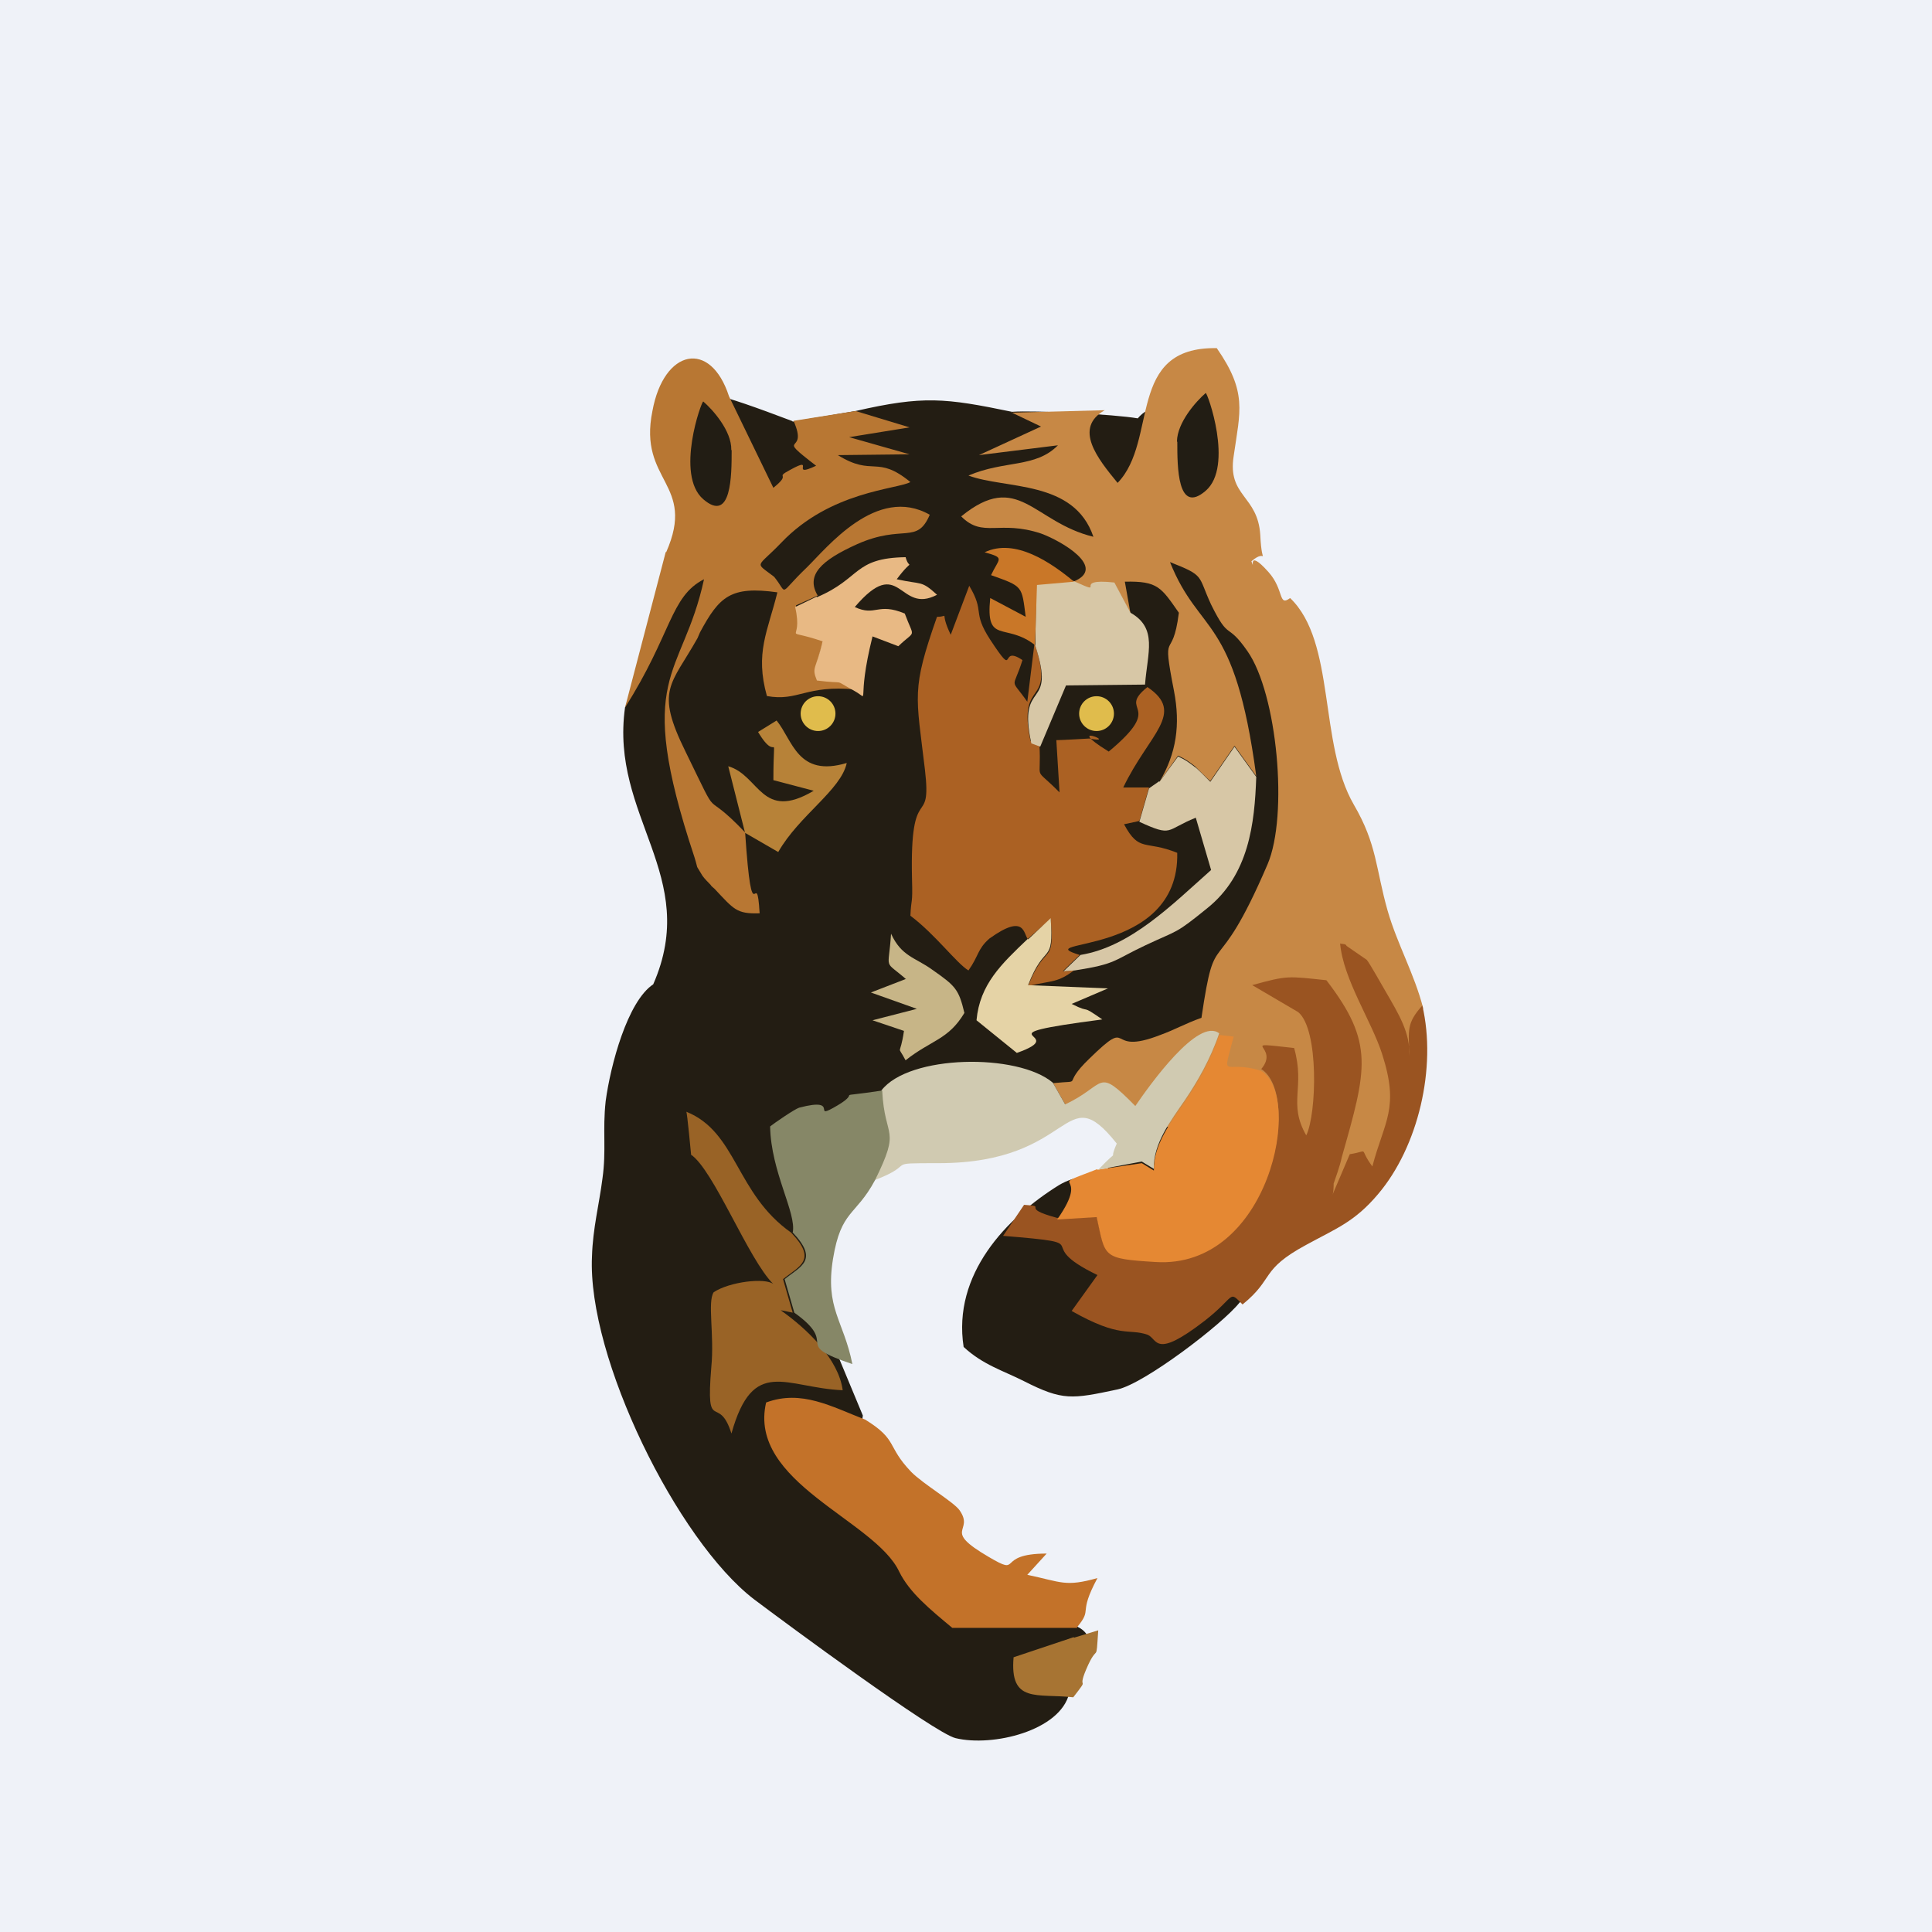 <?xml version="1.0" encoding="UTF-8"?>
<!-- generated by Finnhub -->
<svg viewBox="0 0 55.5 55.5" xmlns="http://www.w3.org/2000/svg">
<rect width="56" height="56" fill="rgb(239, 242, 248)"/>
<path d="M 22.762,12.097 C 18.511,10.493 19.599,11.127 20.294,15.279 L 17.955,20.323 C 17.515,23.467 20.132,25.156 18.765,28.276 C 18.024,28.769 17.538,30.599 17.399,31.631 C 17.306,32.476 17.422,33.039 17.306,33.86 C 17.214,34.587 17.029,35.291 17.006,36.089 C 16.866,38.998 19.46,44.253 21.66,45.942 C 22.564,46.623 26.848,49.79 27.45,49.931 C 28.515,50.189 30.461,49.719 30.716,48.64 C 30.878,48.171 31.758,47.139 30.97,46.74 C 28.284,45.379 24.532,41.931 24.787,40.664 L 23.86,38.435 C 23.374,36.065 23.328,33.133 26.987,33.109 C 27.427,33.109 34.815,29.567 31.758,33.649 C 31.341,33.813 30.924,33.743 30.415,34.048 C 28.909,34.986 27.358,36.605 27.682,38.693 C 28.238,39.209 28.817,39.373 29.419,39.678 C 30.53,40.241 30.785,40.194 32.105,39.913 C 32.869,39.749 35.093,38.059 35.602,37.426 C 40.303,33.649 35.347,8.874 32.684,12.018 C 32.013,11.901 29.72,11.784 29.071,11.83 C 27.149,11.432 26.524,11.361 24.578,11.807 L 22.772,12.112 Z" clip-rule="evenodd" fill="rgb(35, 29, 19)" fill-rule="evenodd"/>
<path d="M 29.038,11.839 L 29.905,12.253 L 28.122,13.074 L 30.391,12.792 C 29.743,13.449 28.863,13.215 27.821,13.661 C 28.886,14.059 30.854,13.778 31.41,15.42 C 29.673,14.998 29.256,13.496 27.612,14.834 C 28.238,15.467 28.701,14.927 29.905,15.326 C 30.484,15.537 31.827,16.311 30.831,16.71 C 31.873,17.203 30.715,16.64 32.012,16.757 L 32.476,17.625 L 32.313,16.71 C 33.263,16.687 33.356,16.875 33.865,17.602 C 33.68,19.08 33.356,17.954 33.726,19.854 C 33.911,20.816 33.796,21.637 33.309,22.458 L 33.842,21.707 C 34.05,21.801 34.143,21.872 34.328,22.012 C 34.328,22.012 34.699,22.388 34.768,22.435 L 35.463,21.426 L 36.088,22.294 C 35.463,17.625 34.467,18.282 33.61,16.147 C 34.629,16.546 34.398,16.523 34.791,17.367 C 35.324,18.446 35.231,17.837 35.834,18.704 C 36.691,19.924 37.015,23.42 36.413,24.828 C 34.884,28.394 34.93,26.423 34.514,29.238 C 34.05,29.403 33.726,29.59 33.332,29.731 C 31.711,30.364 32.591,29.145 31.294,30.411 C 30.438,31.233 31.202,31.021 30.252,31.115 L 30.6,31.725 C 34.282,32.288 35.069,32.969 37.686,34.541 C 38.335,34.939 40.535,33.626 40.79,30.552 C 41.114,29.755 40.512,30.2 40.882,28.957 C 40.627,27.971 40.141,27.127 39.863,26.165 C 39.516,24.945 39.562,24.265 38.891,23.115 C 37.872,21.356 38.381,18.446 37.061,17.18 C 36.714,17.438 36.899,16.945 36.436,16.429 C 35.764,15.678 36.088,16.499 35.949,16.124 C 36.436,15.701 36.251,16.405 36.204,15.373 C 36.135,14.223 35.255,14.27 35.44,13.097 C 35.625,11.807 35.834,11.268 34.954,10.001 C 32.337,9.954 33.286,12.652 32.105,13.872 C 31.526,13.168 30.831,12.3 31.735,11.784 L 29.048,11.854 Z" clip-rule="evenodd" fill="rgb(199, 136, 69)" fill-rule="evenodd"/>
<path d="M 29.524,26.971 L 30.182,26.399 C 30.298,27.784 30.043,27.033 29.534,28.323 C 30.275,28.159 30.368,28.229 30.854,27.878 L 30.53,27.901 L 31.016,27.432 C 29.465,26.962 33.888,27.526 33.818,24.499 C 32.892,24.124 32.73,24.499 32.29,23.678 L 32.73,23.584 L 33.008,22.622 H 32.267 C 33.008,21.074 34.073,20.487 32.962,19.737 C 32.058,20.464 33.517,20.206 31.85,21.59 L 31.595,21.426 C 30.715,20.816 32.128,21.379 31.294,21.215 C 31.294,21.215 30.507,21.262 30.345,21.262 L 30.437,22.763 C 29.65,21.965 29.928,22.528 29.858,21.379 L 29.603,21.285 C 29.21,19.408 30.345,20.393 29.719,18.47 L 29.511,20.159 C 29.001,19.432 29.094,19.854 29.372,18.962 C 28.677,18.493 29.233,19.572 28.445,18.376 C 27.913,17.555 28.306,17.602 27.843,16.828 L 27.311,18.235 C 26.963,17.508 27.311,17.719 26.917,17.719 C 26.176,19.831 26.315,19.948 26.57,22.106 C 26.778,23.889 26.13,22.341 26.199,25.25 C 26.222,26.024 26.176,25.766 26.153,26.306 C 26.871,26.845 27.473,27.666 27.82,27.878 C 28.121,27.455 28.075,27.267 28.422,26.962 C 29.465,26.212 29.395,26.845 29.534,26.986 Z" clip-rule="evenodd" fill="rgb(171, 97, 35)" fill-rule="evenodd"/>
<path d="M 19.126,15.851 L 17.955,20.324 C 19.298,18.212 19.252,17.133 20.224,16.64 C 19.599,19.526 18.186,19.315 19.947,24.617 C 20.085,25.063 19.947,24.758 20.178,25.156 C 20.224,25.227 20.363,25.368 20.41,25.415 C 20.433,25.461 20.502,25.508 20.526,25.532 C 21.081,26.118 21.151,26.259 21.822,26.236 C 21.73,24.734 21.614,27.033 21.405,23.913 C 20.085,22.529 20.78,23.819 19.692,21.59 C 18.812,19.807 19.275,19.69 20.039,18.329 C 20.062,18.282 20.085,18.212 20.109,18.165 C 20.665,17.133 20.989,16.828 22.332,17.016 C 22.054,18.142 21.683,18.752 22.031,19.995 C 22.934,20.159 23.142,19.667 24.578,19.807 C 23.86,19.432 24.393,19.62 23.49,19.502 C 23.351,19.104 23.467,19.197 23.652,18.376 C 22.401,17.977 23.119,18.517 22.865,17.391 L 23.49,17.109 C 23.142,16.523 23.582,16.101 24.625,15.631 C 25.945,15.045 26.338,15.655 26.709,14.787 C 25.18,13.919 23.745,15.749 23.166,16.312 C 22.332,17.109 22.656,17.086 22.239,16.57 C 21.66,16.124 21.73,16.335 22.448,15.585 C 23.86,14.107 25.759,14.06 26.153,13.848 C 25.18,13.051 25.088,13.708 24.069,13.074 L 26.13,13.051 L 24.393,12.558 L 26.13,12.277 L 24.578,11.807 L 22.795,12.089 C 23.258,13.121 22.193,12.417 23.444,13.379 C 22.656,13.755 23.467,13.074 22.702,13.496 C 22.216,13.755 22.772,13.567 22.216,14.013 L 20.942,11.385 C 20.41,9.743 19.067,10.024 18.742,11.807 C 18.325,13.848 20.016,13.872 19.136,15.866 Z" clip-rule="evenodd" fill="rgb(184, 119, 51)" fill-rule="evenodd"/>
<path d="M 36.217,30.701 C 37.454,31.443 36.459,36.417 33.193,36.206 C 31.642,36.112 31.757,36.065 31.503,34.916 L 30.368,34.986 C 29.233,34.681 30.159,34.657 29.418,34.611 L 28.816,35.502 C 31.688,35.737 29.534,35.666 31.526,36.628 L 30.785,37.66 C 32.197,38.458 32.406,38.153 32.962,38.341 C 33.263,38.458 33.147,39.068 34.606,37.942 C 35.509,37.238 35.278,37.05 35.694,37.473 C 36.621,36.722 36.181,36.487 37.524,35.76 C 38.381,35.291 38.913,35.103 39.585,34.306 C 40.743,32.945 41.276,30.669 40.859,28.886 C 40.396,29.402 40.465,29.59 40.488,30.341 C 40.511,29.66 40.187,29.144 39.794,28.464 C 39.724,28.346 39.33,27.643 39.261,27.572 L 38.682,27.173 C 38.659,27.103 38.566,27.127 38.497,27.103 C 38.589,28.135 39.4,29.332 39.701,30.27 C 40.21,31.842 39.77,32.194 39.423,33.508 C 39.006,32.945 39.377,33.062 38.775,33.156 L 38.265,34.352 C 38.311,34.282 38.311,34.071 38.311,34.001 C 38.358,33.86 38.497,33.484 38.543,33.25 C 39.261,30.716 39.492,29.965 38.103,28.159 C 36.991,28.041 36.991,28.018 35.972,28.299 L 37.292,29.074 C 37.895,29.566 37.825,32.006 37.524,32.616 C 36.991,31.678 37.501,31.256 37.176,30.106 C 35.463,29.918 36.806,30.036 36.227,30.716 Z" clip-rule="evenodd" fill="rgb(154, 84, 33)" fill-rule="evenodd"/>
<path d="M 30.937,46.749 C 31.41,46.178 30.947,46.412 31.526,45.333 C 30.6,45.591 30.507,45.45 29.511,45.239 L 30.067,44.629 C 28.562,44.629 29.395,45.309 28.399,44.723 C 27.033,43.925 28.006,44.019 27.566,43.386 C 27.404,43.151 26.524,42.635 26.176,42.283 C 25.458,41.532 25.806,41.368 24.856,40.782 C 23.884,40.406 23.027,39.913 22.008,40.289 C 21.475,42.588 25.134,43.667 25.829,45.145 C 26.13,45.755 26.709,46.224 27.357,46.764 H 30.947 Z" clip-rule="evenodd" fill="rgb(195, 114, 41)" fill-rule="evenodd"/>
<path d="M 31.516,33.587 C 29.905,34.212 31.41,33.555 30.368,35.033 L 31.503,34.963 C 31.758,36.112 31.642,36.159 33.193,36.253 C 36.459,36.464 37.455,31.491 36.227,30.763 C 35.162,30.411 35.092,31.115 35.44,29.778 L 35.023,29.731 C 34.768,30.482 34.398,31.115 34.05,31.631 C 33.633,32.241 33.124,32.898 33.147,33.626 L 32.8,33.414 L 31.526,33.602 Z" clip-rule="evenodd" fill="rgb(229, 136, 51)" fill-rule="evenodd"/>
<path d="M 30.242,31.1 C 29.233,30.247 26.107,30.294 25.319,31.326 C 25.389,32.757 25.875,32.358 25.111,33.907 C 26.408,33.414 25.319,33.414 26.963,33.414 C 30.924,33.414 30.53,30.904 32.081,32.851 C 31.804,33.485 32.244,32.875 31.549,33.602 L 32.799,33.367 L 33.147,33.578 C 33.124,32.851 33.633,32.194 34.05,31.584 C 34.397,31.068 34.768,30.435 35.023,29.684 C 34.421,29.215 33.031,31.162 32.614,31.772 C 31.479,30.622 31.804,31.162 30.599,31.725 L 30.252,31.115 Z" clip-rule="evenodd" fill="rgb(208, 202, 177)" fill-rule="evenodd"/>
<path d="M 19.844,33.165 C 20.502,33.602 21.498,36.183 22.216,36.887 C 21.985,36.699 20.966,36.816 20.502,37.121 C 20.317,37.403 20.526,38.341 20.433,39.28 C 20.271,41.25 20.641,40.007 21.012,41.18 C 21.637,38.951 22.564,39.866 24.208,39.937 C 24.092,39.045 23.189,38.177 22.425,37.638 L 22.772,37.708 L 22.494,36.746 C 22.957,36.371 23.49,36.206 22.726,35.409 C 21.128,34.283 21.174,32.523 19.715,31.936 C 19.738,31.936 19.854,33.18 19.854,33.18 Z" clip-rule="evenodd" fill="rgb(153, 99, 38)" fill-rule="evenodd"/>
<path d="M 22.762,35.394 C 23.536,36.207 23.004,36.371 22.54,36.746 L 22.818,37.708 C 24.162,38.67 22.679,38.576 24.486,39.186 C 24.231,37.919 23.698,37.591 23.93,36.16 C 24.162,34.752 24.578,34.94 25.134,33.907 C 25.898,32.359 25.412,32.758 25.343,31.327 C 23.791,31.561 24.81,31.303 24.069,31.749 C 23.235,32.242 24.208,31.491 22.957,31.82 C 22.818,31.866 22.239,32.265 22.123,32.359 C 22.147,33.673 22.888,34.846 22.772,35.409 Z" clip-rule="evenodd" fill="rgb(134, 135, 103)" fill-rule="evenodd"/>
<path d="M 29.733,18.525 C 30.368,20.464 29.21,19.455 29.627,21.355 L 29.882,21.449 L 30.623,19.69 L 32.893,19.666 C 32.962,18.751 33.263,18.047 32.476,17.602 L 32.013,16.734 C 30.716,16.593 31.874,17.156 30.831,16.687 L 29.766,16.78 L 29.743,18.54 Z" clip-rule="evenodd" fill="rgb(215, 199, 166)" fill-rule="evenodd"/>
<path d="M 33.299,22.443 L 33.008,22.646 L 32.73,23.608 C 33.703,24.053 33.471,23.842 34.351,23.49 L 34.791,24.992 C 33.656,26.001 32.475,27.197 31.039,27.432 L 30.553,27.901 L 30.877,27.877 C 32.082,27.69 31.966,27.596 32.915,27.15 C 33.865,26.704 33.749,26.845 34.675,26.094 C 35.88,25.133 36.042,23.654 36.088,22.317 L 35.463,21.449 L 34.768,22.458 C 34.722,22.411 34.351,22.036 34.328,22.036 C 34.143,21.895 34.05,21.825 33.842,21.731 L 33.309,22.458 Z" clip-rule="evenodd" fill="rgb(215, 199, 166)" fill-rule="evenodd"/>
<path d="M 23.457,17.141 L 22.842,17.438 C 23.096,18.54 22.378,18.001 23.629,18.423 C 23.444,19.244 23.305,19.15 23.467,19.549 C 24.393,19.666 23.861,19.479 24.555,19.854 C 25.019,20.112 24.579,20.229 25.065,18.282 L 25.806,18.564 C 26.316,18.071 26.269,18.376 25.991,17.625 C 25.204,17.297 25.158,17.719 24.555,17.438 C 25.875,15.889 25.806,17.672 26.918,17.086 C 26.454,16.663 26.501,16.804 25.76,16.64 C 26.269,15.96 26.13,16.429 26.015,16.006 C 24.509,16.03 24.741,16.616 23.467,17.156 Z" clip-rule="evenodd" fill="rgb(232, 185, 132)" fill-rule="evenodd"/>
<path d="M 29.524,26.971 C 28.77,27.69 28.145,28.276 28.052,29.309 L 29.21,30.247 C 30.877,29.661 27.89,29.778 31.665,29.285 C 30.993,28.816 31.387,29.144 30.785,28.839 L 31.827,28.394 L 29.534,28.3 C 30.02,27.033 30.275,27.76 30.183,26.376 L 29.534,26.986 Z" clip-rule="evenodd" fill="rgb(229, 211, 166)" fill-rule="evenodd"/>
<path d="M 21.396,23.921 L 22.356,24.476 C 22.958,23.42 24.162,22.693 24.324,21.918 C 22.911,22.341 22.772,21.262 22.309,20.698 L 21.777,21.027 C 22.379,22.036 22.217,20.722 22.217,22.411 L 23.375,22.716 C 21.869,23.608 21.823,22.27 20.92,22.012 L 21.406,23.936 Z" clip-rule="evenodd" fill="rgb(183, 130, 56)" fill-rule="evenodd"/>
<path d="M 26.027,28.121 L 25.018,28.511 L 26.338,28.981 L 25.064,29.309 L 25.968,29.614 C 25.852,30.412 25.759,29.966 26.014,30.459 C 26.755,29.872 27.241,29.872 27.704,29.098 C 27.542,28.418 27.45,28.324 26.778,27.855 C 26.292,27.503 25.898,27.479 25.597,26.822 C 25.527,27.925 25.365,27.549 26.037,28.136 Z" clip-rule="evenodd" fill="rgb(199, 181, 135)" fill-rule="evenodd"/>
<path d="M 30.844,47.03 L 29.117,47.608 C 29.001,48.945 29.789,48.64 30.831,48.758 C 31.34,48.101 30.923,48.617 31.201,47.96 C 31.549,47.139 31.479,47.866 31.549,46.834 L 30.854,47.045 Z" clip-rule="evenodd" fill="rgb(167, 116, 51)" fill-rule="evenodd"/>
<path d="M 29.733,18.525 L 29.789,16.804 L 30.855,16.71 C 30.206,16.171 29.164,15.443 28.284,15.866 C 28.886,16.03 28.701,16.03 28.469,16.522 C 29.396,16.851 29.349,16.827 29.465,17.719 L 28.446,17.179 C 28.307,18.54 28.886,17.86 29.743,18.54 Z" clip-rule="evenodd" fill="rgb(201, 119, 40)" fill-rule="evenodd"/>
<circle cx="23.5" cy="20.5" r=".5" fill="rgb(224, 188, 76)"/>
<circle cx="31.5" cy="20.5" r=".5" fill="rgb(224, 188, 76)"/>
<path d="M 21.008,12.923 C 21.018,12.376 20.475,11.768 20.203,11.534 C 20.16,11.496 19.388,13.64 20.203,14.342 C 21.018,15.044 21.018,13.64 21.018,12.938 Z" fill="rgb(34, 29, 20)"/>
<path d="M 33.81,12.68 C 33.82,12.133 34.363,11.525 34.635,11.291 C 34.678,11.253 35.45,13.397 34.635,14.099 C 33.82,14.801 33.82,13.397 33.82,12.695 Z" fill="rgb(34, 29, 20)"/>
</svg>
